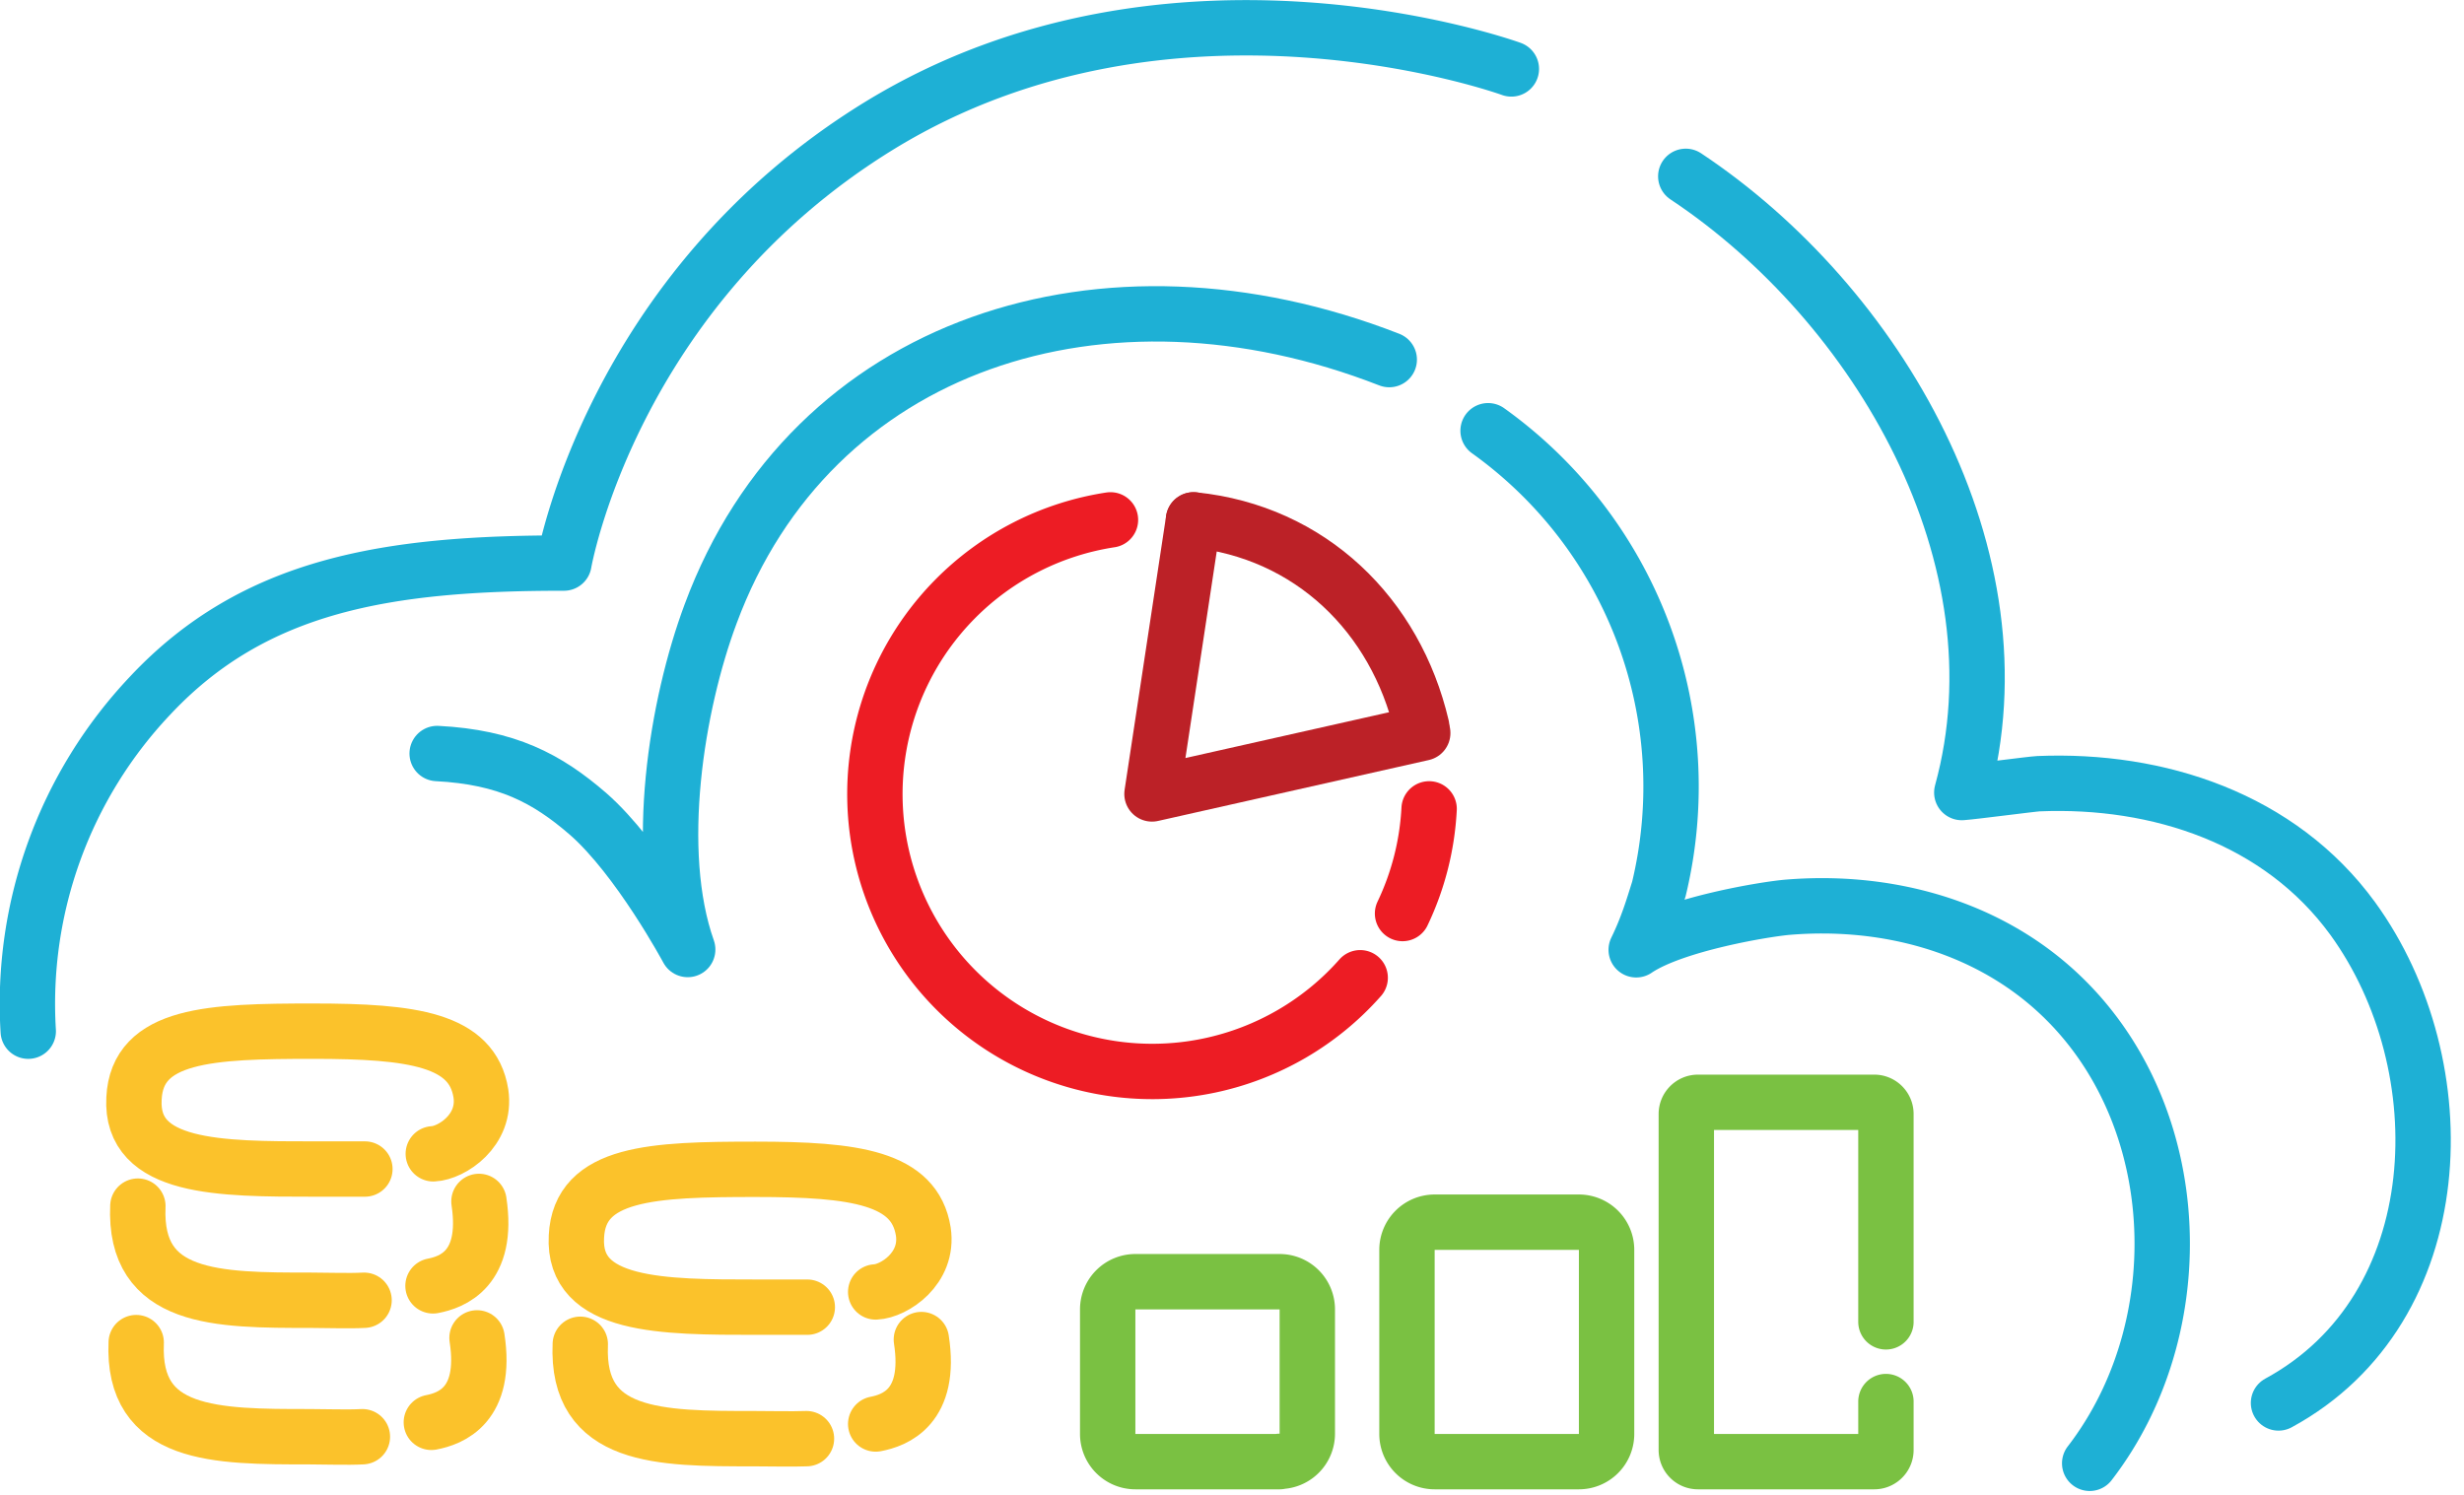 <?xml version="1.0" encoding="UTF-8"?> <svg xmlns="http://www.w3.org/2000/svg" xmlns:xlink="http://www.w3.org/1999/xlink" width="89" height="54" viewBox="0 0 89 54"> <defs> <path id="b9t9a" d="M80.02 50.25a16.2 16.2 0 0 1 4.41-12.13c3.77-4.02 8.59-4.78 14.94-4.78 0 0 1.7-9.85 11.39-15.8 10.6-6.5 22.83-2.05 22.83-2.05"></path> <path id="b9t9b" d="M139.89 19.37c6.94 4.61 12.3 13.78 9.97 22.26.43-.03 2.54-.31 2.77-.32 4.33-.18 8.72 1.26 11.35 4.87 3.86 5.32 3.6 14.09-2.68 17.5"></path> <path id="b9t9c" d="M94.79 40.22c2.51.13 3.96.89 5.45 2.18 1.83 1.6 3.6 4.9 3.6 4.9-1.26-3.56-.4-8.84.83-12.13 3.63-9.79 14.21-13.2 24.51-9.18"></path> <path id="b9t9d" d="M132.75 28.56a15.8 15.8 0 0 1 6.17 16.55c-.22.7-.42 1.38-.82 2.2 1.37-.93 4.71-1.48 5.51-1.54 3.24-.26 6.56.52 9.12 2.57 5.21 4.18 5.72 12.37 1.75 17.52"></path> <path id="b9t9e" d="M128.13 48.32a10.02 10.02 0 1 1-9.02-16.54"></path> <path id="b9t9f" d="M130.62 42.22a9.97 9.97 0 0 1-.96 3.78"></path> <path id="b9t9g" d="M122.11 31.78c4.23.43 7.3 3.45 8.24 7.46"></path> <path id="b9t9h" d="M122.11 31.78l-1.5 9.9 9.78-2.2"></path> <path id="b9t9i" d="M125.22 65.8h-5.21a1 1 0 0 1-1-1V60.3a1 1 0 0 1 1-1h5.21a1 1 0 0 1 1 1v4.49a1 1 0 0 1-1 1z"></path> <path id="b9t9j" d="M136.03 65.8h-5.21a1 1 0 0 1-1-1v-6.65a1 1 0 0 1 1-1h5.21a1 1 0 0 1 1 1v6.65a1 1 0 0 1-1 1z"></path> <path id="b9t9k" d="M147.12 63.63v1.75c0 .23-.19.42-.42.42h-6.37a.42.42 0 0 1-.42-.42V53.24c0-.23.19-.42.42-.42h6.37c.23 0 .42.19.42.42v7.51"></path> <path id="b9t9l" d="M92.18 55.23h-1.84c-3.39 0-6.64 0-6.5-2.55.11-2.33 2.77-2.43 6.47-2.43 3.6 0 5.75.3 6.06 2.25.2 1.34-1.06 2.15-1.72 2.18"></path> <path id="b9t9m" d="M96.3 56.4c.37 2.45-.98 2.92-1.66 3.05"></path> <path id="b9t9n" d="M92.15 59.97c-.55.03-1.3 0-1.92 0-3.39 0-6.4 0-6.25-3.4"></path> <path id="b9t9o" d="M96.23 61.33c.38 2.45-.97 2.92-1.65 3.05"></path> <path id="b9t9p" d="M92.09 64.9c-.55.03-1.3 0-1.92 0-3.39 0-6.4 0-6.25-3.4"></path> <path id="b9t9q" d="M108.16 60.22h-1.84c-3.39 0-6.64 0-6.5-2.55.11-2.33 2.77-2.43 6.47-2.43 3.6 0 5.75.3 6.06 2.25.2 1.34-1.06 2.15-1.72 2.18"></path> <path id="b9t9r" d="M112.28 61.39c.38 2.45-.97 2.92-1.65 3.05"></path> <path id="b9t9s" d="M108.13 64.97c-.55.02-1.3 0-1.92 0-3.39 0-6.4 0-6.25-3.41"></path> </defs> <g> <g transform="translate(-79 -13)"> <g> <use fill="#fff" fill-opacity="0" stroke="#1eb0d5" stroke-linecap="round" stroke-linejoin="round" stroke-miterlimit="50" stroke-width="2" xlink:href="#b9t9a"></use> </g> <g> <use fill="#fff" fill-opacity="0" stroke="#1eb0d5" stroke-linecap="round" stroke-linejoin="round" stroke-miterlimit="50" stroke-width="2" xlink:href="#b9t9b"></use> </g> <g> <use fill="#fff" fill-opacity="0" stroke="#1eb0d5" stroke-linecap="round" stroke-linejoin="round" stroke-miterlimit="50" stroke-width="2" xlink:href="#b9t9c"></use> </g> <g> <use fill="#fff" fill-opacity="0" stroke="#1eb0d5" stroke-linecap="round" stroke-linejoin="round" stroke-miterlimit="50" stroke-width="2" xlink:href="#b9t9d"></use> </g> <g> <use fill="#fff" fill-opacity="0" stroke="#ed1c24" stroke-linecap="round" stroke-linejoin="round" stroke-miterlimit="50" stroke-width="2" xlink:href="#b9t9e"></use> </g> <g> <use fill="#fff" fill-opacity="0" stroke="#ed1c24" stroke-linecap="round" stroke-linejoin="round" stroke-miterlimit="50" stroke-width="2" xlink:href="#b9t9f"></use> </g> <g> <use fill="#fff" fill-opacity="0" stroke="#bc2127" stroke-linecap="round" stroke-miterlimit="50" stroke-width="2" xlink:href="#b9t9g"></use> </g> <g> <use fill="#fff" fill-opacity="0" stroke="#bc2127" stroke-linecap="round" stroke-linejoin="round" stroke-miterlimit="50" stroke-width="2" xlink:href="#b9t9h"></use> </g> <g> <use fill="#fff" fill-opacity="0" stroke="#7ac142" stroke-linecap="round" stroke-linejoin="round" stroke-miterlimit="50" stroke-width="2" xlink:href="#b9t9i"></use> </g> <g> <use fill="#fff" fill-opacity="0" stroke="#7ac142" stroke-linecap="round" stroke-linejoin="round" stroke-miterlimit="50" stroke-width="2" xlink:href="#b9t9j"></use> </g> <g> <use fill="#fff" fill-opacity="0" stroke="#7ac142" stroke-linecap="round" stroke-linejoin="round" stroke-miterlimit="50" stroke-width="2" xlink:href="#b9t9k"></use> </g> <g> <use fill="#fff" fill-opacity="0" stroke="#fbc22b" stroke-linecap="round" stroke-linejoin="round" stroke-miterlimit="50" stroke-width="2" xlink:href="#b9t9l"></use> </g> <g> <use fill="#fff" fill-opacity="0" stroke="#fbc22b" stroke-linecap="round" stroke-linejoin="round" stroke-miterlimit="50" stroke-width="2" xlink:href="#b9t9m"></use> </g> <g> <use fill="#fff" fill-opacity="0" stroke="#fbc22b" stroke-linecap="round" stroke-linejoin="round" stroke-miterlimit="50" stroke-width="2" xlink:href="#b9t9n"></use> </g> <g> <use fill="#fff" fill-opacity="0" stroke="#fbc22b" stroke-linecap="round" stroke-linejoin="round" stroke-miterlimit="50" stroke-width="2" xlink:href="#b9t9o"></use> </g> <g> <use fill="#fff" fill-opacity="0" stroke="#fbc22b" stroke-linecap="round" stroke-linejoin="round" stroke-miterlimit="50" stroke-width="2" xlink:href="#b9t9p"></use> </g> <g> <use fill="#fff" fill-opacity="0" stroke="#fbc22b" stroke-linecap="round" stroke-linejoin="round" stroke-miterlimit="50" stroke-width="2" xlink:href="#b9t9q"></use> </g> <g> <use fill="#fff" fill-opacity="0" stroke="#fbc22b" stroke-linecap="round" stroke-linejoin="round" stroke-miterlimit="50" stroke-width="2" xlink:href="#b9t9r"></use> </g> <g> <use fill="#fff" fill-opacity="0" stroke="#fbc22b" stroke-linecap="round" stroke-linejoin="round" stroke-miterlimit="50" stroke-width="2" xlink:href="#b9t9s"></use> </g> </g> </g> </svg> 